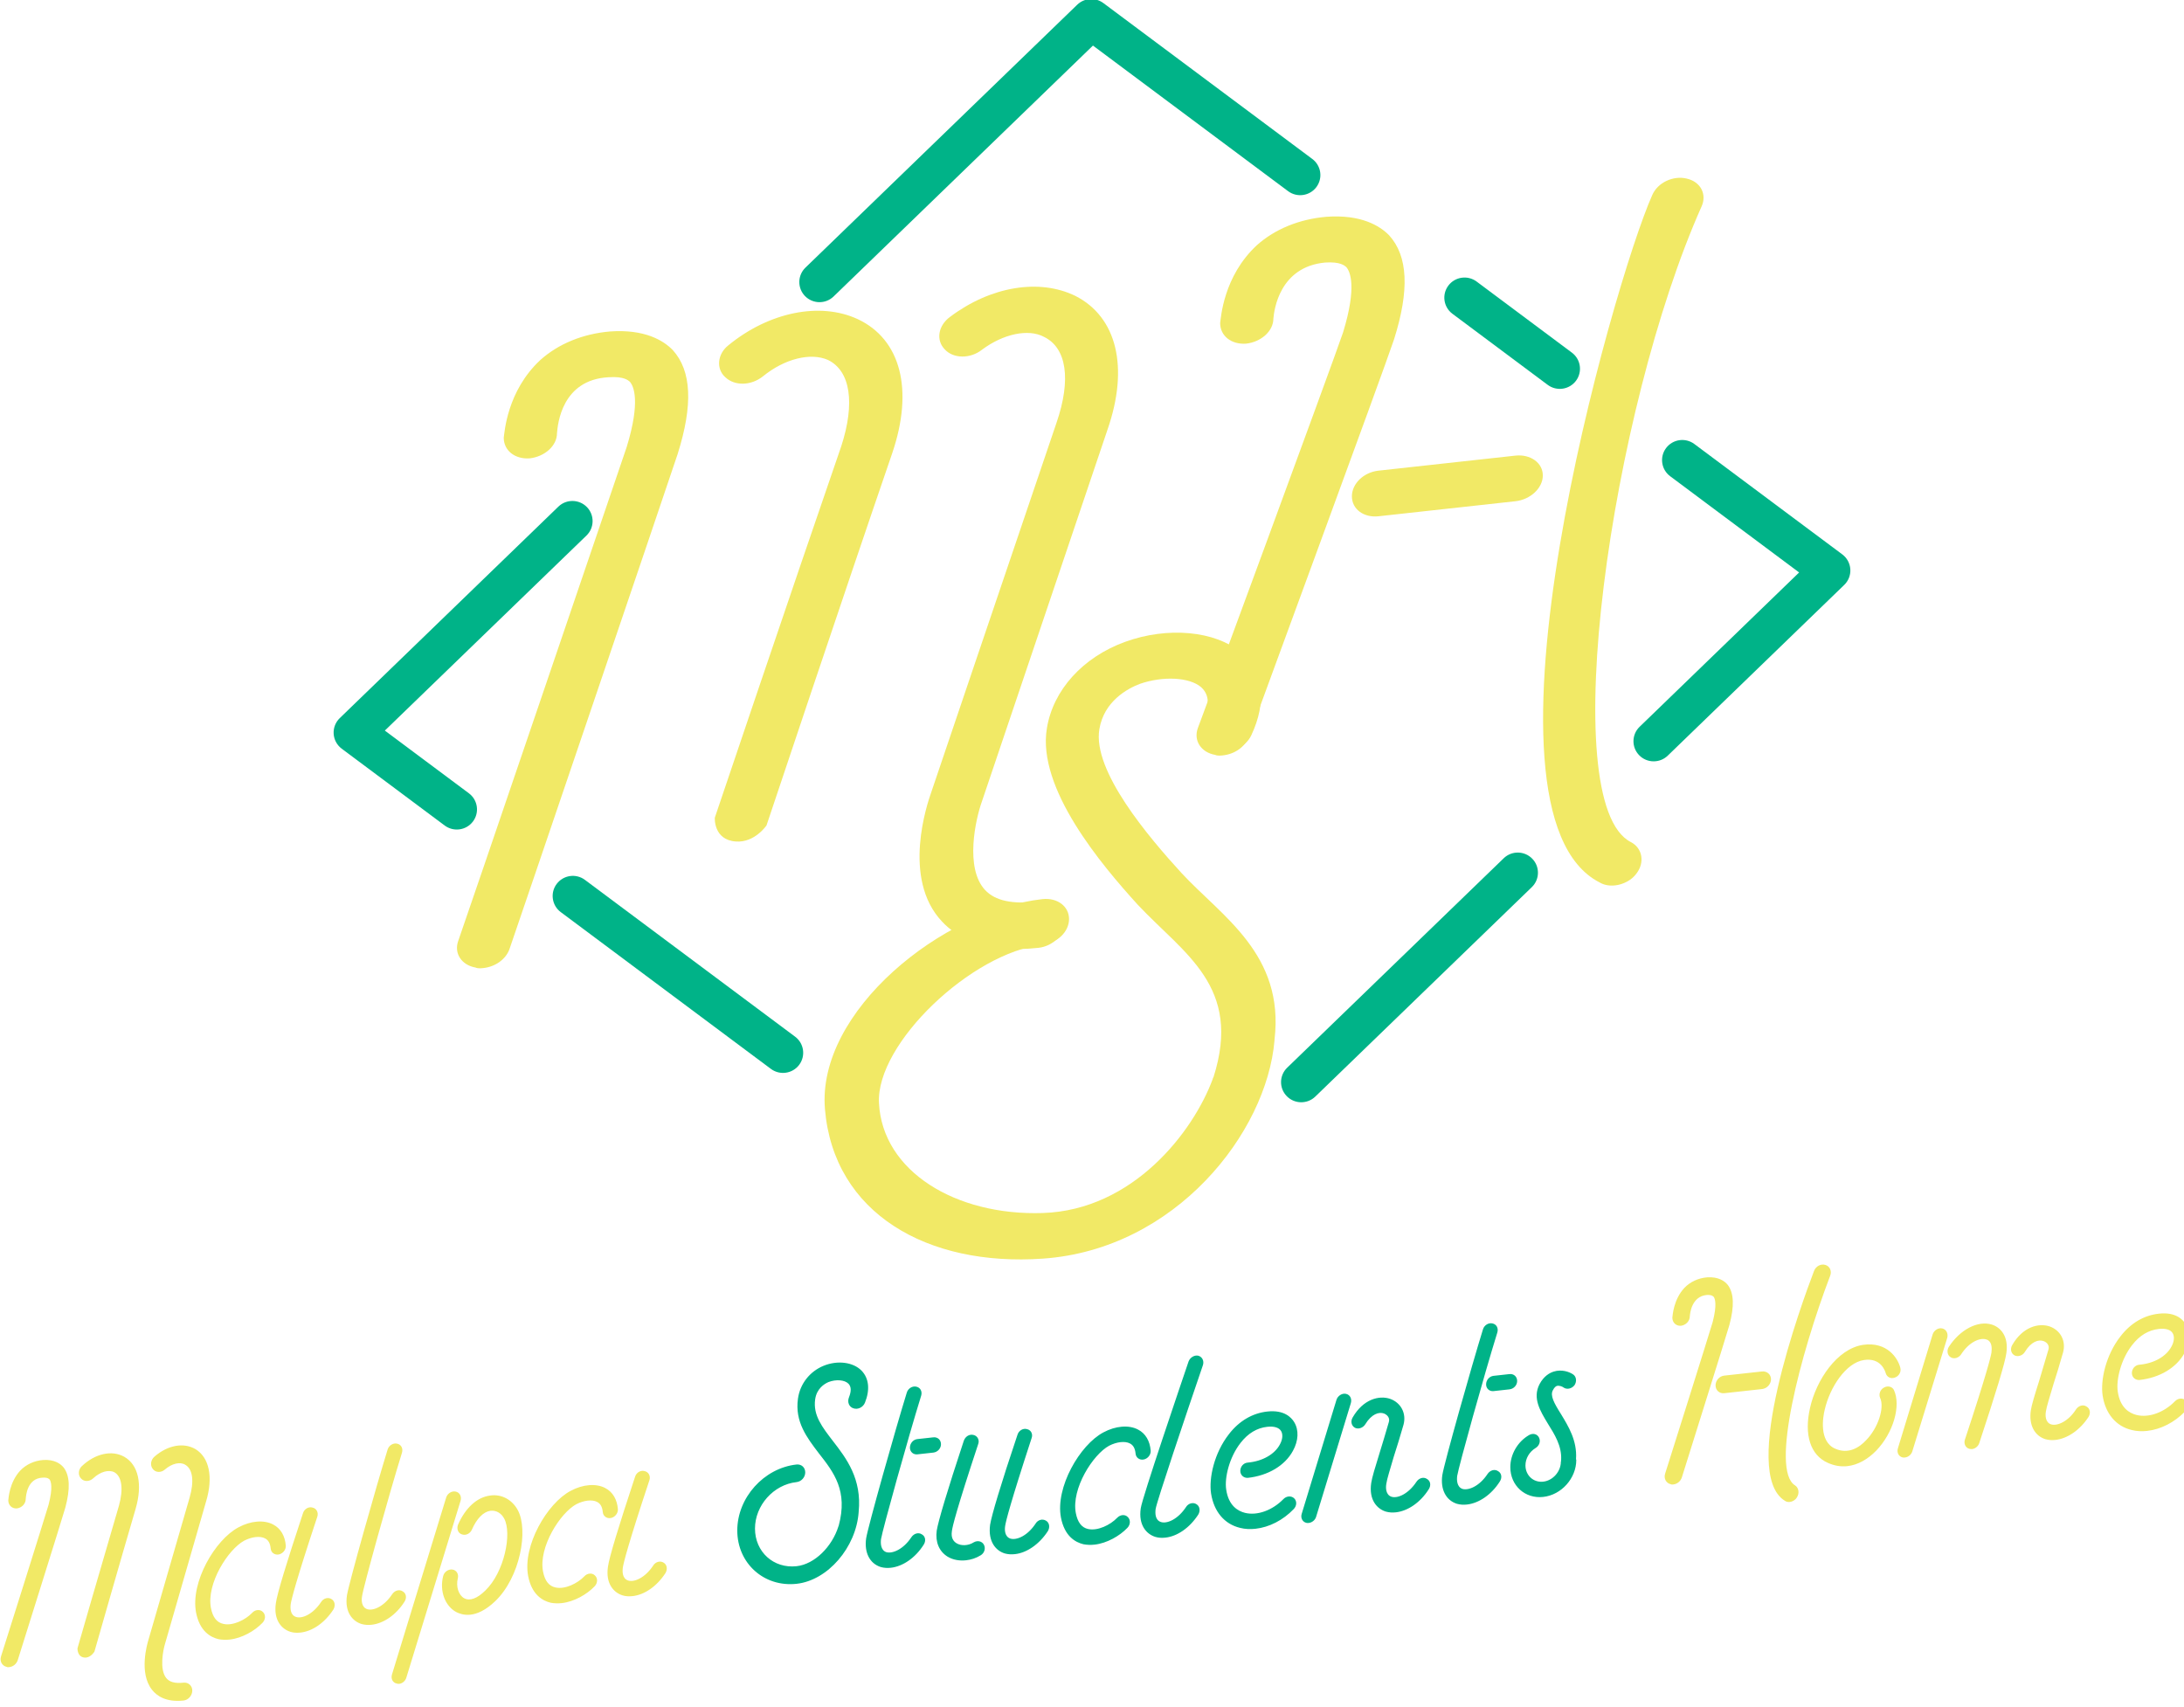 <svg xmlns="http://www.w3.org/2000/svg" xmlns:xlink="http://www.w3.org/1999/xlink" xmlns:serif="http://www.serif.com/" width="100%" height="100%" viewBox="0 0 701 548" xml:space="preserve" style="fill-rule:evenodd;clip-rule:evenodd;stroke-linejoin:round;stroke-miterlimit:2;"> <g transform="matrix(1,0,0,1,-609.562,-200.499)"> <g transform="matrix(1.567,0,0,1.311,-154.031,-409.67)"> <g id="Logotipo" transform="matrix(0.171,0,0,0.241,411.406,374.423)"> <g id="Isotipo" transform="matrix(1.184,0,0,1.2,-350.298,-233.824)"> <g transform="matrix(1.004,0,0,0.837,17.337,205.978)"> <path d="M694.233,1839.35C705.612,1838.62 711.825,1843.17 714.933,1847.01C721.15,1855.23 721.682,1868.52 716.532,1887.67C713.183,1899.55 670.404,2035.93 668.601,2041.88C667.312,2045.69 663.953,2048.42 660.073,2048.84C659.298,2048.93 658.263,2049.04 657.487,2048.61C652.83,2047.55 650.238,2042.86 651.784,2037.98C652.3,2036.61 696.367,1896.17 699.716,1884.55C704.351,1866.76 702.017,1860.74 700.721,1859.05C700.204,1858.58 698.909,1856.89 693.736,1857.2C678.218,1857.86 676.945,1875.28 676.69,1878.71C676.696,1883.68 672.562,1887.8 667.649,1888.34C662.735,1888.62 659.11,1885.1 659.104,1880.12C659.361,1878.26 660.118,1861.95 671.226,1849.99C677.168,1843.84 685.181,1840.08 694.233,1839.35ZM858.519,1880.92C842.804,1935.53 817.043,2025.27 817.043,2025.27C814.981,2032.04 811.382,2051.02 818.117,2059.7C821.484,2064.04 827.176,2065.51 835.71,2064.57C840.624,2064.03 844.508,2067.79 844.513,2072.5C844.519,2077.47 840.644,2082.08 835.731,2082.63C817.887,2084.59 808.568,2077.77 803.905,2071.74C790.436,2054.64 799.196,2025.14 800.227,2021.62C800.227,2021.62 825.988,1932.15 841.703,1877.8C846.598,1861.04 845.032,1848.64 837.527,1844.24C832.35,1840.88 824.076,1842.84 817.099,1848.84C813.224,1852.41 807.533,1852.25 804.684,1848.38C801.835,1844.77 802.604,1839.18 806.48,1835.88C819.916,1824.19 835.949,1821.38 847.854,1828.44C861.572,1836.88 865.733,1856.57 858.519,1880.92ZM775.96,1836.1C790.195,1844.22 794.614,1863.88 787.401,1888.76C771.428,1943.39 745.925,2033.1 745.925,2033.1C745.925,2033.1 742.053,2039.81 735.845,2039.19C728.343,2038.44 728.851,2029.75 728.851,2029.75C728.851,2029.75 754.612,1940.01 770.586,1885.64C775.222,1868.9 773.656,1856.25 766.15,1851.84C760.456,1848.8 751.924,1851.05 744.689,1857.87C740.814,1861.43 735.382,1861.51 732.275,1857.93C729.167,1854.6 729.678,1848.79 733.295,1845.51C746.73,1832.78 763.537,1829.09 775.96,1836.1ZM984.85,1980.08C988.215,1982.07 988.996,1986.69 986.673,1990.61C977.894,2004.14 965.489,2012.58 953.593,2013.89C949.973,2014.29 946.61,2014.13 943.505,2013.17C934.708,2010.47 926.163,2001.47 928.729,1984.17C930.012,1974.61 939.288,1944.01 956.041,1893.21C957.329,1888.88 961.723,1886.31 965.604,1887.45C969.744,1888.3 971.818,1892.52 970.529,1896.59C948.878,1962.06 944.502,1980.08 943.731,1984.87C943.219,1988.86 942.968,1996.21 949.178,1998.14C955.388,2000.08 966.245,1995.22 974.249,1983.08C976.573,1979.16 981.485,1977.83 984.85,1980.08ZM938.75,1926.01C939.013,1930.16 935.655,1934.2 931.518,1934.92C927.38,1935.63 923.756,1932.89 923.493,1928.73C922.97,1923.56 921.156,1920.35 917.791,1918.63C912.874,1916.03 904.598,1916.94 896.844,1920.94C880.559,1929.8 858.614,1964.41 863.298,1989.02C865.12,1998.51 869.264,2003.81 875.99,2005.16C885.304,2007.28 897.97,2001.17 904.945,1993.86C907.787,1990.66 912.7,1990.12 915.549,1992.95C918.656,1995.75 918.403,2000.75 915.303,2003.97C907.553,2012.15 894.629,2019.6 882.216,2020.97C878.337,2021.39 874.715,2021.27 871.094,2020.62C862.815,2018.65 851.945,2012.52 848.302,1993.56C842.577,1963.04 867.357,1920 891.138,1907.43C903.287,1900.86 916.735,1899.64 926.052,1904.63C933.557,1908.52 937.963,1916.14 938.75,1926.01ZM1056.49,1972.19C1060.11,1974.14 1060.89,1978.77 1058.31,1982.72C1049.79,1996.22 1037.12,2004.68 1025.23,2006C1021.87,2006.37 1018.5,2006.21 1015.14,2005.27C1006.34,2002.58 997.798,1993.57 1000.36,1976.28C1002.16,1964.56 1029.72,1866.51 1041.32,1828.85C1042.61,1824.52 1047,1821.94 1050.88,1822.82C1055.02,1823.68 1057.1,1827.63 1055.81,1831.97C1042.41,1875.32 1016.91,1967.65 1015.62,1976.95C1014.85,1980.96 1014.86,1988.29 1020.81,1990.25C1027.02,1992.19 1037.88,1987.33 1045.88,1975.19C1048.47,1971.24 1053.12,1969.94 1056.49,1972.19ZM1172.52,1890.04C1183.41,1910.3 1174.93,1957.83 1149.87,1982.05C1140.05,1991.51 1131.52,1995.07 1124.79,1995.81C1118.07,1996.55 1113.15,1994.48 1110.57,1993.19C1099.18,1987.12 1093.47,1971.78 1097.33,1956.69C1098.36,1952.39 1102.76,1949.55 1106.64,1950.17C1110.78,1950.76 1113.11,1954.69 1112.08,1959C1110.02,1967.34 1112.87,1976.18 1118.57,1979.22C1124.26,1982.26 1131.76,1979.34 1139.77,1971.39C1158.89,1953.05 1166.86,1913.7 1158.82,1898.62C1155.97,1893.17 1150.8,1890.08 1145.11,1890.7L1144.85,1890.73C1137.87,1891.76 1131.15,1898.53 1126.25,1909.8C1124.44,1913.92 1120.05,1915.98 1116.17,1914.57C1112.29,1913.43 1110.73,1908.89 1112.28,1904.79C1119.76,1887.74 1131.38,1877.04 1144.57,1875.32C1155.95,1873.54 1166.82,1879.41 1172.52,1890.04ZM1109.91,1871.29C1114.05,1872.14 1116.12,1876.36 1114.83,1880.69L1060.21,2059.46C1059.18,2062.98 1056.08,2065.42 1052.97,2065.76C1052.2,2065.84 1051.42,2065.67 1050.64,2065.49C1046.5,2064.64 1044.43,2060.68 1045.72,2056.35L1100.35,1877.31C1101.63,1873.25 1105.77,1870.43 1109.91,1871.29ZM1319.49,1943.21C1322.86,1945.2 1323.64,1949.82 1321.31,1953.74C1312.54,1967.27 1300.13,1975.71 1288.24,1977.02C1284.61,1977.42 1281.25,1977.26 1278.15,1976.3C1269.35,1973.6 1260.8,1964.6 1263.37,1947.3C1264.65,1937.74 1273.93,1907.14 1290.68,1856.34C1291.97,1852.01 1296.37,1849.43 1300.25,1850.58C1304.38,1851.43 1306.46,1855.65 1305.17,1859.72C1283.52,1925.19 1279.14,1943.21 1278.37,1948C1277.86,1951.99 1277.61,1959.34 1283.82,1961.28C1290.03,1963.21 1300.89,1958.35 1308.89,1946.21C1311.21,1942.29 1316.13,1940.96 1319.49,1943.21ZM1273.39,1889.13C1273.65,1893.29 1270.3,1897.33 1266.16,1898.05C1262.02,1898.76 1258.4,1896.02 1258.13,1891.86C1257.61,1886.68 1255.8,1883.48 1252.43,1881.76C1247.52,1879.16 1239.24,1880.07 1231.49,1884.07C1215.2,1892.93 1193.26,1927.54 1197.94,1952.15C1199.76,1961.64 1203.91,1966.94 1210.63,1968.29C1219.95,1970.41 1232.61,1964.3 1239.59,1956.99C1242.43,1953.8 1247.34,1953.25 1250.19,1956.08C1253.3,1958.88 1253.04,1963.88 1249.94,1967.1C1242.19,1975.29 1229.27,1982.73 1216.86,1984.1C1212.98,1984.52 1209.36,1984.4 1205.74,1983.75C1197.46,1981.78 1186.59,1975.65 1182.94,1956.68C1177.22,1926.17 1202,1883.13 1225.78,1870.56C1237.93,1863.99 1251.38,1862.77 1260.69,1867.76C1268.2,1871.65 1272.6,1879.28 1273.39,1889.13Z" style="fill:rgb(241,233,102);"></path> </g> <g transform="matrix(1.004,0,0,0.837,17.337,205.978)"> <path d="M1518.94,1749.01C1526.45,1756.82 1527.5,1768.48 1522.34,1781.35C1520.54,1786 1515.11,1788.69 1510.71,1787.08C1506.31,1785.73 1504.24,1780.73 1506.3,1775.79C1508.62,1769.77 1508.62,1765.32 1505.77,1762.24C1501.88,1758.21 1493.09,1757.61 1485.59,1760.53C1481.45,1762.3 1473.7,1767.08 1472.16,1777.98C1469.85,1794.2 1479.43,1806.23 1490.31,1820.48C1503.53,1837.61 1519.33,1858.37 1516,1891.72L1516,1891.98C1513.46,1927.86 1484.79,1961.12 1453.49,1964.57C1420.65,1968.19 1393.72,1943.93 1393.68,1910.69C1393.65,1877.46 1420.51,1847.54 1453.36,1843.92C1458.27,1843.38 1462.15,1846.87 1462.16,1851.85C1462.16,1856.82 1458.29,1861.17 1453.38,1861.71C1430.1,1864.28 1411.5,1885.43 1411.53,1908.73C1411.56,1932.28 1430.2,1949.34 1453.47,1946.77C1471.58,1944.78 1489.14,1927.14 1495.59,1906.53C1495.59,1906.27 1495.59,1906.27 1495.84,1905.98C1505.37,1870.64 1491.13,1852.06 1475.84,1832.54C1463.93,1816.84 1451.5,1800.67 1454.83,1777.27C1456.88,1762.39 1466.7,1749.79 1480.66,1744.06C1494.62,1738.34 1510.4,1740.26 1518.94,1749.01ZM1579.65,1914.55C1583.28,1916.5 1584.06,1921.13 1581.48,1925.08C1572.96,1938.58 1560.29,1947.04 1548.4,1948.35C1545.04,1948.72 1541.67,1948.57 1538.31,1947.63C1527.18,1944.15 1521.48,1933 1523.53,1918.64C1525.33,1906.92 1552.89,1808.87 1564.49,1771.21C1565.78,1766.88 1570.17,1764.3 1574.05,1765.18C1578.19,1766.04 1580.26,1769.99 1578.98,1774.32C1565.58,1817.68 1540.08,1909.75 1538.54,1919.34C1538.02,1923.32 1538.03,1930.65 1543.98,1932.61C1550.19,1934.28 1561.05,1929.68 1569.05,1917.55C1571.63,1913.6 1576.29,1912.3 1579.65,1914.55ZM1591.18,1816.43C1595.58,1815.95 1598.94,1818.98 1598.95,1823.43C1598.95,1827.61 1595.59,1831.39 1591.2,1831.87L1575.16,1833.64C1571.03,1834.09 1567.66,1831.06 1567.66,1826.87C1567.65,1822.42 1571.01,1818.65 1575.15,1818.2L1591.18,1816.43ZM1704.82,1900.76C1708.19,1902.74 1708.97,1907.37 1706.64,1911.29C1697.87,1924.82 1685.2,1933.28 1673.56,1934.56C1669.94,1934.96 1666.58,1934.81 1663.22,1933.87C1654.42,1931.18 1646.13,1922.14 1648.44,1904.87C1649.98,1895.28 1659,1864.71 1676.01,1813.89C1677.3,1809.56 1681.69,1806.98 1685.58,1808.12C1689.72,1808.98 1691.79,1813.2 1690.24,1817.29C1668.85,1883 1664.47,1900.75 1663.7,1905.55C1662.93,1909.56 1662.94,1916.89 1668.89,1918.85C1675.36,1920.76 1686.22,1915.89 1694.22,1903.76C1696.54,1899.84 1701.2,1898.54 1704.82,1900.76ZM1631.91,1922.66C1635.79,1920.4 1640.44,1921.46 1642.26,1925.19C1644.07,1928.65 1642.78,1933.51 1638.91,1935.76C1634.26,1938.63 1629.34,1940.22 1624.17,1940.79C1617.7,1941.5 1610.98,1940.41 1605.54,1937.08C1597,1931.74 1593.11,1922.23 1594.65,1910.8C1596.19,1901.21 1605.21,1870.64 1621.96,1819.84C1623.51,1815.49 1627.64,1812.94 1631.79,1814.05C1635.66,1814.93 1638,1819.12 1636.45,1823.22C1614.8,1888.95 1610.42,1906.71 1609.91,1911.48C1608.88,1918.39 1611.73,1921.75 1614.58,1923.53C1619.24,1926.41 1626.48,1926.14 1631.91,1922.66ZM1862.93,1743.3C1845.14,1795.52 1816.53,1880.86 1815.25,1888.85C1814.74,1892.84 1814.49,1900.19 1820.69,1902.12C1826.9,1904.06 1837.76,1899.2 1845.77,1887.06C1848.09,1883.14 1853,1881.81 1856.37,1884.06C1859.73,1886.05 1860.51,1890.67 1858.19,1894.59C1849.41,1908.12 1837.01,1916.56 1825.11,1917.87C1821.49,1918.27 1818.13,1918.11 1815.02,1917.15C1806.23,1914.45 1797.68,1905.45 1800.25,1888.15C1801.79,1877.25 1840.71,1762.5 1848.44,1739.66C1849.99,1735.57 1854.38,1732.99 1858.26,1733.87C1862.14,1735.01 1864.22,1738.97 1862.93,1743.3ZM1810.27,1829.98C1810.53,1834.14 1807.17,1838.18 1803.04,1838.89C1798.9,1839.61 1795.27,1836.87 1795.01,1832.71C1794.49,1827.53 1792.67,1824.33 1789.31,1822.61C1784.39,1820.01 1776.12,1820.92 1768.36,1824.92C1752.08,1833.78 1730.13,1868.39 1734.82,1893C1736.64,1902.49 1740.78,1907.79 1747.25,1909.17C1756.82,1911.26 1769.49,1905.15 1776.46,1897.84C1779.56,1894.62 1784.22,1894.1 1787.07,1896.93C1790.17,1899.73 1789.92,1904.73 1786.82,1907.95C1779.07,1916.13 1766.15,1923.58 1753.73,1924.95C1749.85,1925.37 1746.23,1925.25 1742.61,1924.6C1734.33,1922.63 1723.46,1916.5 1719.82,1897.53C1714.09,1867.02 1738.87,1823.98 1762.65,1811.41C1774.8,1804.84 1788.25,1803.62 1797.57,1808.61C1805.07,1812.5 1809.48,1820.12 1810.27,1829.98ZM1944.04,1878.85C1947.14,1875.63 1952.06,1875.35 1954.9,1878.18C1957.75,1881 1957.5,1885.74 1954.4,1888.96C1943.55,1900.37 1929.59,1907.4 1915.88,1908.91C1910.71,1909.48 1905.28,1909.3 1900.36,1908.01C1884.58,1904.25 1873.96,1891.54 1871.1,1873.28C1868.75,1857.83 1874.15,1832.37 1889.13,1813.18C1899.46,1799.74 1912.9,1791.98 1927.64,1790.35L1927.9,1790.32C1944.71,1788.47 1951.96,1796.31 1954.82,1800.97C1959.74,1809.07 1959.23,1819.85 1953.56,1830.16C1945.55,1844.92 1928.75,1855.14 1908.07,1857.42C1903.93,1857.62 1900.56,1854.59 1900.56,1850.4C1900.55,1846.21 1903.65,1842.2 1908.31,1841.95C1923.05,1840.59 1935.19,1833.5 1940.36,1823.77C1943.2,1818.74 1943.71,1813.45 1941.63,1810.01C1939.56,1806.58 1934.64,1805.03 1927.92,1805.77L1927.66,1805.79C1917.32,1806.93 1908.27,1812.38 1900.78,1822.11C1889.42,1836.71 1884.53,1857.4 1886.35,1869.24C1888.7,1885.47 1898.02,1890.99 1905.26,1892.81C1917.68,1895.89 1932.93,1890.28 1944.04,1878.85ZM2088.6,1858.47C2092.22,1860.43 2093,1865.06 2090.42,1869C2081.9,1882.51 2069.24,1890.97 2057.34,1892.28C2053.98,1892.65 2050.62,1892.5 2047.25,1891.56C2038.46,1888.86 2029.91,1879.86 2032.48,1862.56C2033.25,1857.24 2036.34,1846.96 2040.72,1832.86C2043.56,1823.65 2046.9,1812.55 2050.25,1800.92C2051.54,1796.6 2048.43,1793.54 2045.33,1792.31C2040.41,1790.49 2032.91,1792.63 2026.46,1803.29C2024.14,1806.94 2019.48,1808.5 2016.12,1806.78C2012.5,1804.82 2011.46,1800.23 2013.78,1796.31C2024.36,1777.87 2040.39,1773.74 2051.52,1777.49C2062.65,1781.5 2068.09,1792.42 2065,1803.75C2061.65,1815.38 2058.3,1826.48 2055.21,1835.98C2051.6,1848.41 2048.25,1858.99 2047.74,1863.24C2046.97,1867.25 2046.98,1874.58 2052.93,1876.54C2059.14,1878.47 2069.99,1873.61 2078,1861.47C2080.58,1857.53 2085.23,1856.23 2088.6,1858.47ZM2007.03,1772.45C2011.17,1773.3 2013.24,1777.52 2011.95,1781.85L1976.91,1896.95C1975.88,1900.21 1972.78,1902.64 1969.67,1902.99C1968.9,1903.07 1968.12,1903.16 1967.35,1902.98C1963.21,1902.13 1961.13,1897.91 1962.42,1893.84L1997.47,1778.47C1998.75,1774.4 2003.15,1771.56 2007.03,1772.45ZM2160.23,1850.58C2163.86,1852.54 2164.64,1857.16 2162.06,1861.11C2153.54,1874.61 2140.87,1883.08 2128.98,1884.39C2125.62,1884.76 2122.25,1884.61 2118.89,1883.67C2107.76,1880.18 2102.06,1869.03 2104.11,1854.67C2105.91,1842.95 2133.47,1744.9 2145.07,1707.24C2146.36,1702.91 2150.75,1700.33 2154.63,1701.22C2158.77,1702.07 2160.84,1706.03 2159.56,1710.36C2146.16,1753.71 2120.66,1845.78 2119.12,1855.37C2118.6,1859.36 2118.61,1866.68 2124.56,1868.65C2130.77,1870.32 2141.63,1865.72 2149.63,1853.58C2152.22,1849.63 2156.87,1848.33 2160.23,1850.58ZM2171.76,1752.46C2176.16,1751.98 2179.52,1755.01 2179.53,1759.46C2179.53,1763.65 2176.17,1767.42 2171.78,1767.9L2155.74,1769.67C2151.61,1770.13 2148.24,1767.1 2148.24,1762.91C2148.23,1758.46 2151.59,1754.69 2155.73,1754.23L2171.76,1752.46ZM2238.85,1838.26L2238.85,1838.52C2238.85,1838.78 2239.11,1839.01 2239.11,1839.27C2239.13,1857.86 2224.15,1874.69 2205.78,1876.71C2187.42,1878.73 2172.67,1865.18 2172.64,1846.6C2172.63,1833.77 2179.86,1820.93 2191.49,1814.16C2195.37,1811.9 2199.76,1812.98 2201.58,1816.71C2203.39,1820.44 2201.85,1825.06 2197.97,1827.32C2191.77,1831.14 2187.89,1837.85 2187.9,1844.91C2187.91,1854.86 2195.94,1862.35 2205.77,1861.27C2215.6,1860.19 2223.6,1850.93 2223.59,1840.98C2223.59,1840.72 2223.85,1840.43 2223.85,1840.17C2223.85,1839.91 2223.59,1839.41 2223.85,1839.12C2224.61,1825.17 2217.35,1813.66 2210.36,1802.39C2202.84,1789.87 2194.81,1776.88 2202.03,1762.74C2206.42,1754.4 2212.37,1751.13 2216.5,1749.89C2224.26,1747.47 2232.02,1750.01 2236.16,1752.96C2239.27,1755.23 2239.79,1760.15 2237.21,1763.84C2234.37,1767.29 2229.72,1768.33 2226.35,1766.08C2225.31,1765.15 2221.95,1763.69 2219.36,1764.49C2218.85,1764.81 2217.3,1765.25 2215.49,1768.85C2212.65,1774.13 2216.54,1781.56 2223.79,1793.06C2231.05,1805.09 2240.12,1819.79 2238.85,1838.26Z" style="fill:rgb(0,179,136);"></path> </g> <g transform="matrix(1.004,0,0,0.837,17.337,205.978)"> <path d="M2490.02,1642.02C2494.68,1643.33 2496.76,1648.34 2494.95,1652.99C2465.04,1731.67 2434.39,1849.43 2459.5,1864.99C2463.38,1867.44 2464.16,1873.11 2461.33,1877.35C2459.78,1879.88 2456.93,1881.5 2454.35,1881.78C2452.54,1881.98 2450.73,1881.66 2449.17,1880.52C2403.88,1852.27 2465.76,1682.12 2478.65,1648.24C2480.45,1643.33 2485.62,1640.67 2490.02,1642.02ZM2391.76,1662.26C2397.98,1670.48 2398.51,1683.77 2393.36,1702.92C2390.01,1714.81 2347.23,1851.18 2345.43,1857.14C2344.14,1860.94 2340.78,1863.67 2336.9,1864.1C2336.13,1864.18 2335.09,1864.3 2334.32,1863.86C2329.66,1862.8 2327.07,1858.11 2328.61,1853.23C2329.13,1851.87 2373.2,1711.42 2376.55,1699.8C2381.18,1682.01 2378.85,1675.99 2377.55,1674.3C2377.03,1673.83 2375.74,1672.14 2370.57,1672.45C2355.57,1673.84 2353.77,1690.53 2353.52,1693.96C2353.53,1698.93 2349.39,1703.05 2344.48,1703.6C2339.56,1703.87 2335.94,1700.35 2335.93,1695.38C2336.19,1693.51 2336.95,1677.2 2348.05,1665.25C2354,1659.1 2362.01,1655.33 2371.06,1654.6C2382.44,1653.87 2388.65,1658.42 2391.76,1662.26ZM2426.26,1749.81C2431.18,1749.27 2435.32,1752.74 2435.32,1757.71C2435.33,1762.69 2431.2,1767.07 2426.28,1767.61L2388.27,1771.8C2383.35,1772.34 2379.47,1768.84 2379.46,1763.87C2379.46,1758.9 2383.33,1754.54 2388.25,1754L2426.26,1749.81ZM2528.93,1738.24C2510.83,1741.02 2494.56,1765.85 2489.41,1788.66C2487.61,1795.93 2483.5,1820.46 2499.81,1827.83C2513.26,1833.93 2524.38,1826.69 2531.09,1819.41C2543.23,1807.07 2549.93,1786.44 2545.27,1776.49C2543.71,1772.99 2545.26,1768.11 2549.14,1766.12C2553.01,1763.86 2557.67,1765.17 2559.23,1768.67C2566.49,1784.62 2558.5,1811.94 2541.45,1829.78C2532.67,1838.86 2522.59,1844.42 2512.24,1845.56C2505.78,1846.28 2499.05,1845.18 2492.58,1842.23C2474.98,1834.49 2468.49,1813.74 2474.67,1786.62C2480.85,1758.72 2501.76,1726.84 2528.14,1722.88C2552.45,1719.42 2563.33,1736.54 2565.67,1746.23C2566.71,1750.31 2564.12,1754.78 2559.99,1756.02C2555.85,1757.52 2551.97,1755.33 2550.93,1751.52C2550.41,1749.75 2546.26,1735.55 2528.93,1738.24ZM2657.69,1702.33C2666.49,1705.02 2675.04,1714.03 2672.47,1731.33C2671.19,1740.89 2661.91,1771.49 2645.16,1822.28C2644.13,1825.54 2641.03,1827.97 2637.92,1828.31C2637.15,1828.4 2636.37,1828.22 2635.34,1828.08C2631.45,1827.19 2629.38,1822.97 2630.67,1818.9C2652.32,1753.18 2656.7,1735.42 2657.47,1730.62C2657.98,1726.38 2658.23,1719.02 2652.02,1717.35C2645.81,1715.42 2634.95,1720.02 2626.95,1732.41C2624.62,1736.07 2619.71,1737.66 2616.35,1735.41C2612.98,1733.43 2612.2,1728.54 2614.53,1724.88C2625.89,1707.4 2643.72,1698.11 2657.69,1702.33ZM2753.23,1785.25C2756.85,1787.2 2757.63,1791.83 2755.31,1795.75C2746.53,1809.28 2733.87,1817.74 2721.97,1819.05C2718.61,1819.42 2715.25,1819.27 2711.88,1818.33C2700.76,1814.85 2695.05,1803.7 2697.11,1789.34C2697.88,1784.02 2700.97,1773.73 2705.35,1759.9C2708.18,1750.42 2711.53,1739.32 2714.88,1727.7C2716.17,1723.37 2713.32,1720.28 2709.96,1719.08C2705.04,1717.27 2697.54,1719.4 2691.09,1730.06C2689.03,1733.69 2684.11,1735.28 2680.75,1733.55C2677.12,1731.6 2676.09,1727 2678.41,1723.08C2688.99,1704.64 2705.02,1700.52 2716.15,1704.26C2727.28,1708.27 2732.72,1719.19 2729.63,1730.52C2726.28,1742.41 2722.93,1753.51 2719.84,1763.01C2716.23,1775.19 2712.88,1786.03 2712.37,1790.01C2711.6,1794.02 2711.6,1801.35 2717.55,1803.31C2723.76,1805.25 2734.88,1800.36 2742.63,1788.25C2745.21,1784.3 2749.86,1783 2753.23,1785.25ZM2607.78,1706.26C2611.92,1707.11 2613.99,1711.33 2612.96,1715.63L2577.66,1830.77C2576.63,1834.02 2573.53,1836.45 2570.43,1836.8C2569.65,1836.88 2568.87,1836.97 2568.1,1836.79C2563.96,1835.94 2561.89,1831.72 2563.17,1827.65L2598.22,1712.28C2599.51,1708.22 2603.9,1705.38 2607.78,1706.26ZM2842.45,1779.87C2845.55,1776.64 2850.47,1776.37 2853.32,1779.19C2856.16,1782.02 2855.91,1786.76 2852.81,1789.98C2841.96,1801.38 2828,1808.42 2814.3,1809.93C2809.12,1810.5 2803.69,1810.31 2798.78,1809.02C2782.99,1805.26 2772.38,1792.56 2769.51,1774.29C2767.16,1758.85 2772.57,1733.38 2787.55,1714.2C2797.88,1700.76 2811.32,1692.99 2826.06,1691.37L2826.32,1691.34C2843.12,1689.49 2850.38,1697.33 2853.23,1701.99C2858.15,1710.08 2857.64,1720.87 2851.97,1731.18C2843.97,1745.93 2827.17,1756.16 2806.48,1758.44C2802.34,1758.63 2798.97,1755.6 2798.97,1751.41C2798.96,1747.23 2802.06,1743.22 2806.72,1742.97C2821.46,1741.61 2833.61,1734.51 2838.77,1724.78C2841.61,1719.76 2842.12,1714.47 2840.05,1711.03C2837.97,1707.59 2833.06,1706.04 2826.33,1706.78L2826.08,1706.81C2815.73,1707.95 2806.68,1713.4 2799.2,1723.12C2787.83,1737.72 2782.94,1758.42 2784.76,1770.26C2787.11,1786.49 2796.43,1792 2803.67,1793.82C2816.09,1796.9 2831.34,1791.3 2842.45,1779.87Z" style="fill:rgb(241,233,102);"></path> </g> </g> <g id="Imagotipo" transform="matrix(1.188,0,0,1.004,-329.777,0.876)"> <g id="MSH"> <g transform="matrix(15.789,-1.74,0.016,13.573,-130670,-11369.8)"> <path d="M8394.49,1990.11C8392.84,1988.26 8389.79,1987.56 8387.09,1988.36C8384.39,1989.16 8382.49,1991.36 8382.09,1994.16C8381.44,1998.56 8385.58,2004.81 8387.88,2008.06C8390.83,2012.11 8394.56,2014.99 8392.7,2021.54C8392.66,2021.59 8392.66,2021.59 8392.66,2021.64C8391.41,2025.44 8387.56,2030.78 8381.79,2030.26C8376.23,2029.76 8371.56,2025.84 8371.34,2020.73C8371.14,2016.26 8377.29,2010.26 8381.79,2010.26C8382.74,2010.26 8383.49,2009.51 8383.49,2008.56C8383.49,2007.61 8382.74,2006.86 8381.79,2006.86C8375.44,2006.86 8367.37,2013.35 8367.89,2020.73C8368.44,2028.58 8374.42,2033.32 8381.79,2033.66C8390.27,2034.06 8396.1,2026.09 8396.6,2019.29L8396.6,2019.24C8397.26,2012.94 8393.23,2009.61 8390.68,2006.06C8388.58,2003.11 8384.99,1997.71 8385.44,1994.66C8385.74,1992.61 8387.24,1991.86 8388.04,1991.61C8389.49,1991.21 8391.19,1991.51 8391.94,1992.36C8392.49,1993.01 8392.49,1993.86 8392.04,1994.96C8391.64,1995.86 8392.04,1996.86 8392.89,1997.21C8393.74,1997.61 8394.79,1997.21 8395.14,1996.36C8396.14,1994.01 8395.94,1991.76 8394.49,1990.11Z" style="fill:rgb(241,233,102);fill-rule:nonzero;"></path> </g> <path d="M2351.81,555.904C2366.03,559.088 2372.36,571.965 2366.84,584.111C2275.49,789.647 2218.89,1188.2 2295.52,1227.27C2307.37,1233.42 2309.75,1248.09 2301.08,1259.23C2296.35,1265.86 2287.67,1270.21 2279.78,1271.08C2274.25,1271.69 2268.72,1270.94 2263.98,1268.07C2125.73,1197.1 2277.72,661.124 2317.09,572.625C2322.6,559.8 2338.38,552.632 2351.81,555.904ZM2051.86,613.386C2070.83,634.372 2072.45,668.808 2056.71,718.731C2046.48,749.721 1915.83,1105.51 1910.32,1121.05C1906.38,1130.99 1896.13,1138.23 1884.29,1139.53C1881.92,1139.79 1878.76,1140.14 1876.39,1139.04C1862.18,1136.54 1854.27,1124.51 1858.99,1111.77C1860.57,1108.21 1995.16,741.802 2005.38,711.49C2019.54,665.135 2012.42,649.63 2008.47,645.315C2006.89,644.131 2002.93,639.816 1987.14,640.877C1941.36,645.243 1935.88,688.605 1935.1,697.515C1935.12,710.409 1922.5,721.301 1907.5,722.954C1892.5,723.928 1881.43,714.966 1881.42,702.072C1882.2,697.234 1884.52,654.898 1918.44,623.334C1936.58,607.082 1961.04,596.921 1988.67,594.556C2023.41,592.086 2042.37,603.571 2051.86,613.386ZM2179.1,836.239C2194.1,834.586 2206.74,843.374 2206.76,856.268C2206.78,869.162 2194.16,880.733 2179.16,882.386L2041.13,897.593C2026.13,899.246 2014.28,890.371 2014.26,877.477C2014.25,864.583 2026.08,853.099 2041.07,851.446L2179.1,836.239Z" style="fill:rgb(241,233,102);"></path> <path d="M1266.33,710.603C1301.06,708.134 1320.03,719.619 1329.51,729.433C1348.48,750.419 1350.1,784.856 1334.37,834.778C1324.14,865.769 1170.12,1320.71 1164.62,1336.25C1160.68,1346.19 1150.42,1353.43 1138.58,1354.73C1136.21,1354.99 1133.06,1355.34 1130.69,1354.24C1116.47,1351.74 1108.56,1339.71 1113.29,1326.98C1114.86,1323.41 1272.81,857.85 1283.04,827.538C1297.2,781.182 1290.08,765.678 1286.12,761.362C1284.54,760.179 1280.59,755.863 1264.8,756.924C1217.43,759.428 1213.54,804.653 1212.76,813.562C1212.77,826.456 1200.15,837.349 1185.15,839.001C1170.15,839.975 1159.09,831.014 1159.08,818.119C1159.86,813.282 1162.18,770.946 1196.09,739.382C1214.23,723.13 1238.7,712.969 1266.33,710.603ZM1767.79,810.102C1719.8,952.491 1641.11,1186.5 1641.11,1186.5C1634.81,1204.16 1623.82,1253.56 1644.37,1275.73C1654.65,1286.81 1672.02,1290.33 1698.07,1287.46C1713.07,1285.8 1724.92,1295.36 1724.94,1307.57C1724.95,1320.47 1713.12,1332.63 1698.13,1334.28C1643.65,1340.28 1615.21,1323.06 1600.98,1307.66C1559.88,1264 1586.63,1187.07 1589.78,1177.9C1589.78,1177.9 1668.47,944.572 1716.47,802.861C1731.42,759.133 1726.64,727.081 1703.73,716.03C1687.93,707.59 1662.67,713.088 1641.38,729.009C1629.54,738.457 1612.17,738.335 1603.48,728.434C1594.78,719.211 1597.13,704.699 1608.97,695.929C1649.99,664.939 1698.93,656.832 1735.27,674.548C1777.14,695.726 1789.83,746.589 1767.79,810.102ZM1515.81,698.049C1559.25,718.374 1572.73,769.151 1550.7,834.02C1501.91,976.497 1424.02,1210.41 1424.02,1210.41C1424.02,1210.41 1412.19,1228.01 1393.24,1226.7C1370.35,1225.15 1371.9,1202.58 1371.9,1202.58C1371.9,1202.58 1450.58,968.577 1499.37,826.78C1513.53,783.139 1508.76,750.408 1485.85,739.357C1468.47,731.77 1442.42,738.033 1420.34,756.077C1408.51,765.525 1391.93,765.995 1382.44,756.859C1372.96,748.402 1374.52,733.298 1385.56,724.615C1426.58,690.911 1477.89,680.507 1515.81,698.049Z" style="fill:rgb(241,233,102);"></path> </g> <path d="M1123.96,1177.92C1132.95,1184.66 1134.79,1197.43 1128.05,1206.42C1121.32,1215.42 1108.55,1217.25 1099.55,1210.52L995.698,1132.76C990.929,1129.18 987.963,1123.7 987.582,1117.76C987.202,1111.81 989.444,1106 993.719,1101.85L1214.14,887.872C1222.2,880.046 1235.1,880.237 1242.93,888.299C1250.75,896.362 1250.56,909.262 1242.5,917.088L1039.19,1114.45L1123.96,1177.92ZM1491.64,675.224C1483.58,683.05 1470.68,682.859 1462.85,674.797C1455.03,666.735 1455.22,653.835 1463.28,646.008L1737.28,380.01C1744.47,373.037 1755.65,372.321 1763.67,378.321L1974.33,536.054C1983.33,542.788 1985.16,555.558 1978.43,564.553C1971.69,573.548 1958.92,575.383 1949.93,568.648L1753.17,421.332L1491.64,675.224ZM2115.61,692.702C2106.62,685.967 2104.78,673.197 2111.52,664.202C2118.25,655.208 2131.02,653.373 2140.02,660.107L2236.08,732.036C2245.08,738.771 2246.91,751.541 2240.18,760.536C2233.45,769.531 2220.67,771.365 2211.68,764.631L2115.61,692.702ZM2335.15,857.076C2326.15,850.341 2324.32,837.571 2331.05,828.576C2337.79,819.581 2350.56,817.746 2359.55,824.481L2508.7,936.153C2513.47,939.723 2516.43,945.204 2516.81,951.149C2517.2,957.094 2514.95,962.908 2510.68,967.058L2332.71,1139.83C2324.64,1147.65 2311.74,1147.46 2303.92,1139.4C2296.09,1131.34 2296.28,1118.44 2304.35,1110.61L2465.2,954.453L2335.15,857.076ZM2167.32,1243.64C2175.38,1235.81 2188.28,1236 2196.1,1244.07C2203.93,1252.13 2203.74,1265.03 2195.68,1272.86L1977.36,1484.79C1969.3,1492.62 1956.4,1492.43 1948.58,1484.36C1940.75,1476.3 1940.94,1463.4 1949,1455.57L2167.32,1243.64ZM1452.86,1424.18C1461.85,1430.91 1463.68,1443.68 1456.95,1452.68C1450.22,1461.67 1437.45,1463.51 1428.45,1456.77L1216.55,1298.12C1207.56,1291.38 1205.72,1278.61 1212.45,1269.62C1219.19,1260.62 1231.96,1258.79 1240.95,1265.52L1452.86,1424.18Z" style="fill:rgb(0,179,136);"></path> </g> </g> </g> </g> </svg>